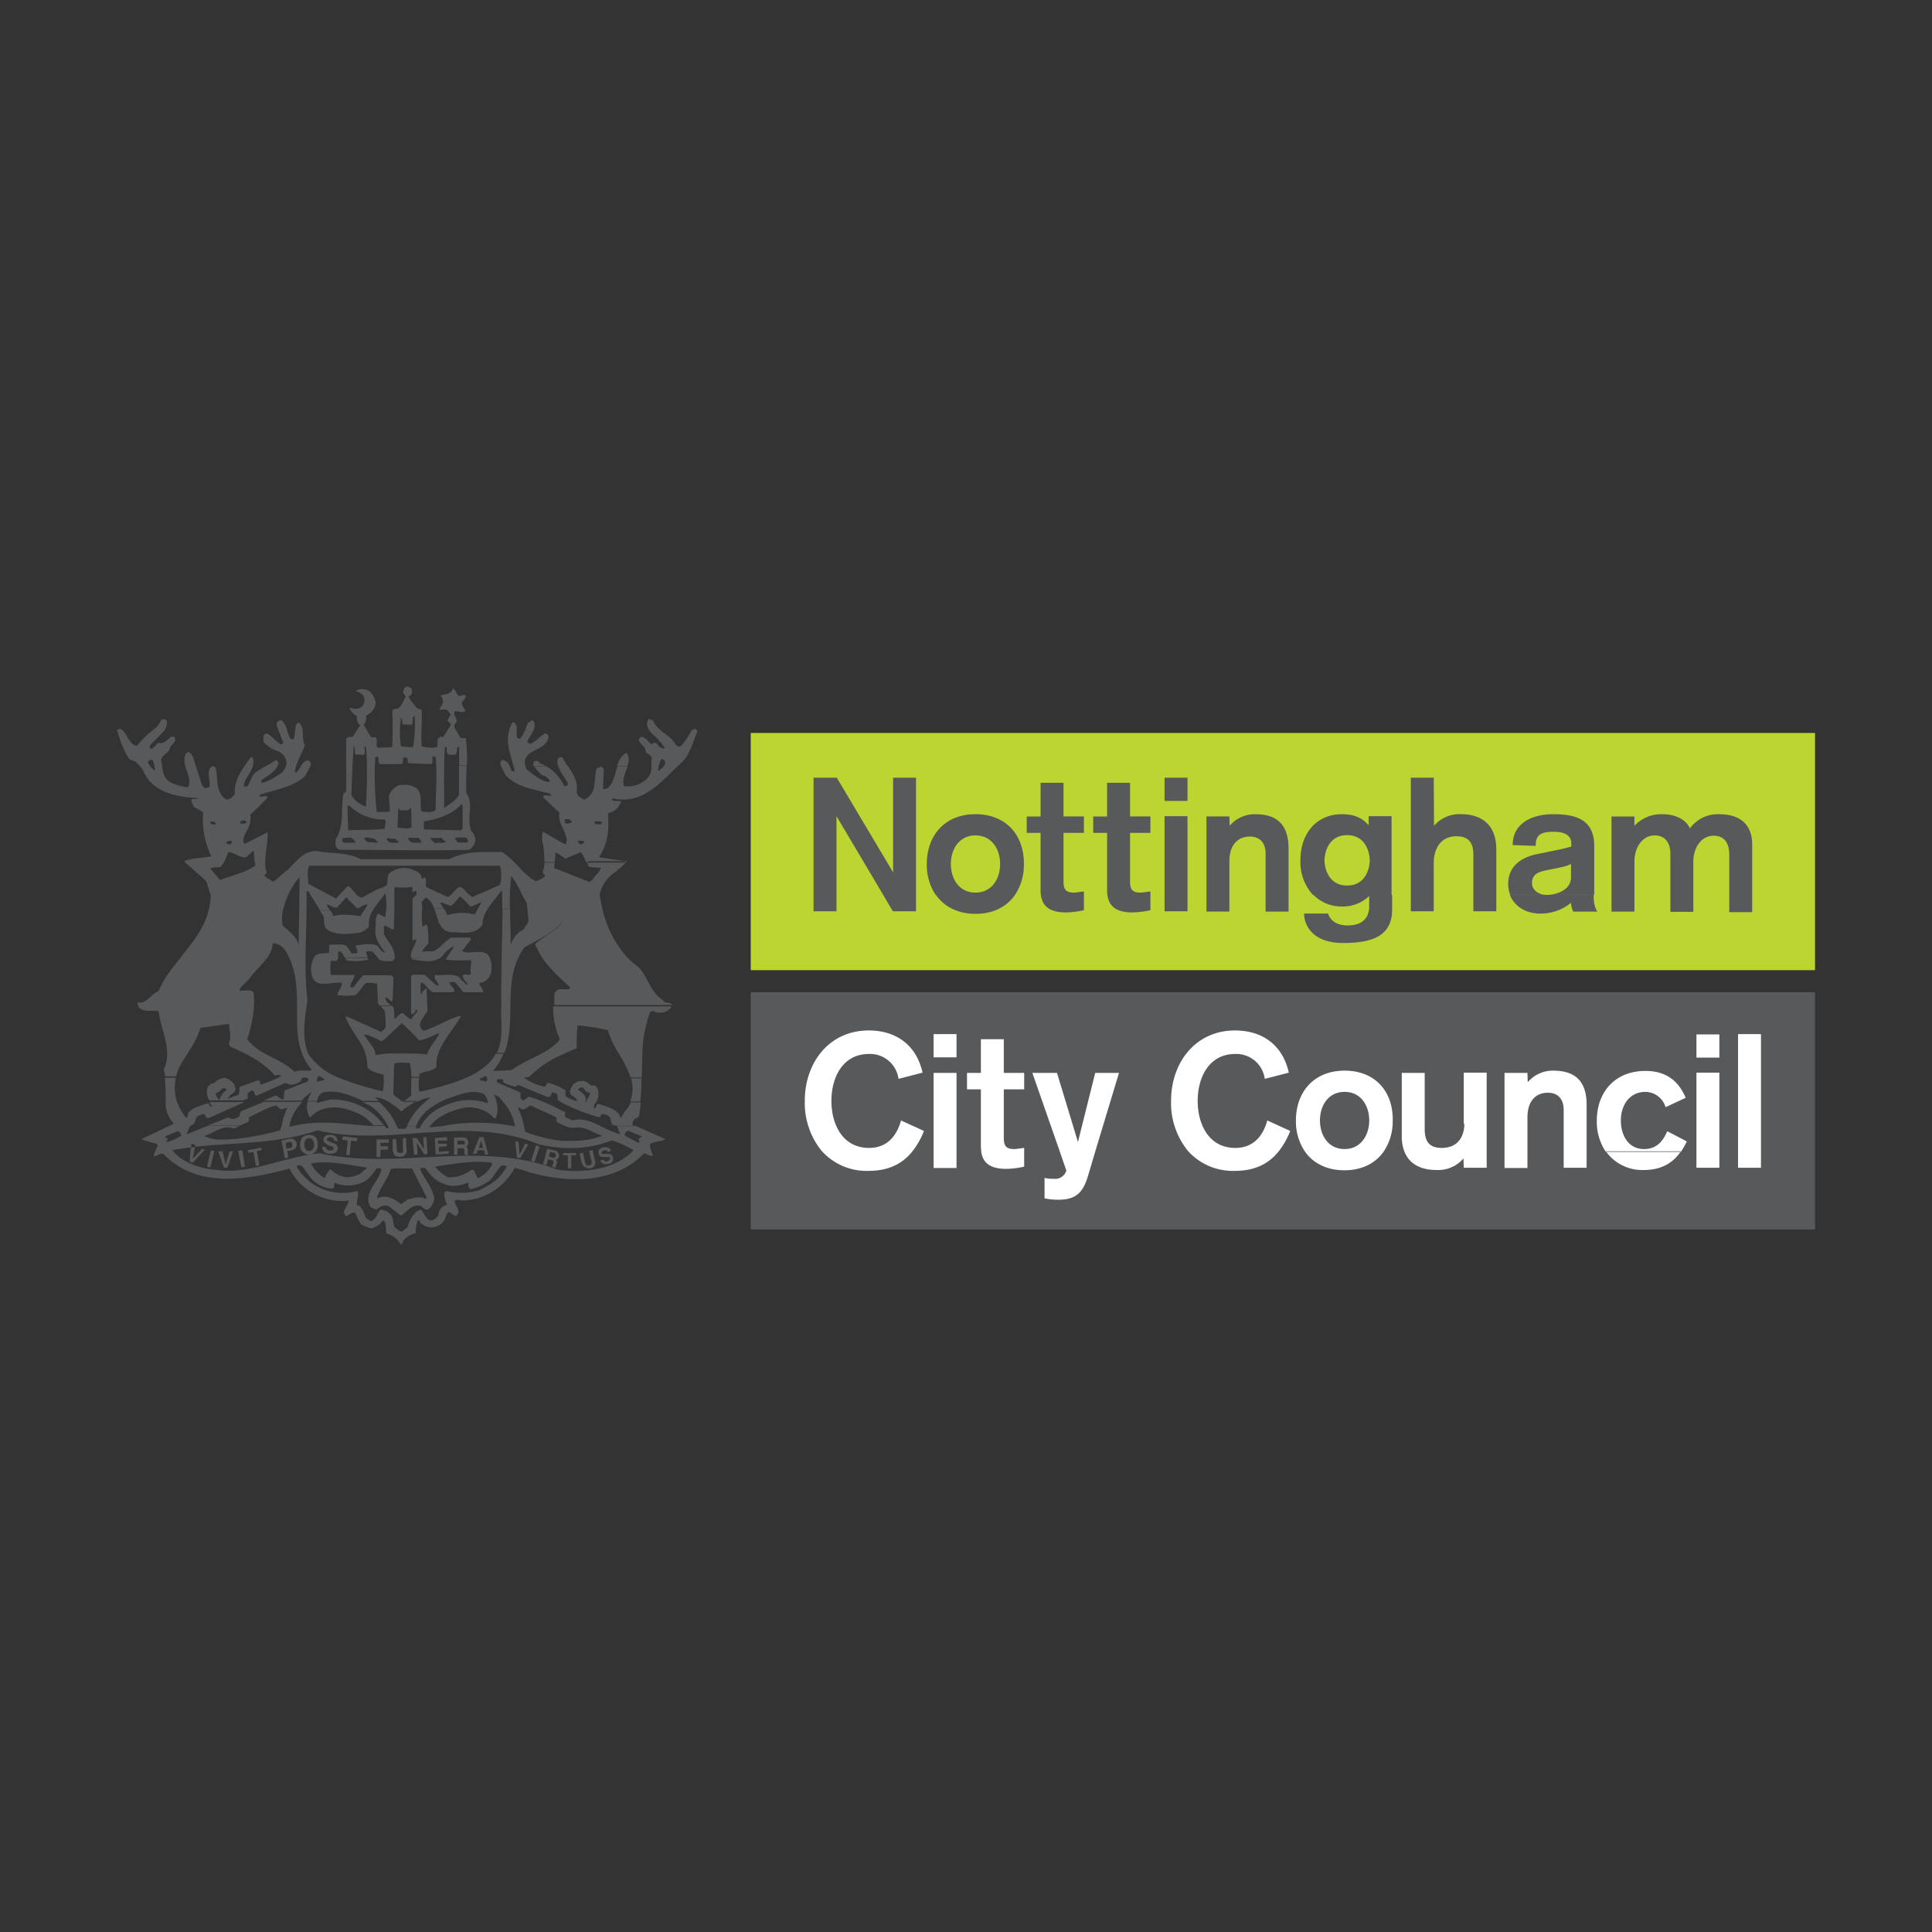 <svg height="512" viewBox="0 0 512 512" width="512" xmlns="http://www.w3.org/2000/svg"><rect x="0" y="0" width="512" height="512" fill="#333333" stroke="none"/><path d="m69.331 304.588-.15-.45-2.25.45-1.275.225.225.675 1.275-.225.675 3.751.9-.225-.675-3.751 1.275-.225zm-6.226.45.9 4.351.9-.225-.675-4.351zm53.109-1.05 2.175-.225v-.675h-2.325v-.825h2.4v-.9l-3.226.225.15 3 .075 1.35 3.45-.225v-.675l-2.625.225v-1.275zm38.631 5.176a2.057 2.057 0 0 0 1.5.45 1.494 1.494 0 0 0 1.35-1.95l-.675-2.85-.9.225.675 2.85c0 .45 0 .9-.675.9-.45.225-.9 0-1.05-.675l-.6-2.626-.9.225.6 2.55c.3.525.525.9.675.9m5.476-2.55h.45c.45 0 .9 0 .9.225.225.45-.45.6-.6.9-.9.225-1.05-.225-1.05-.45l-.9.225c0 .45.675 1.35 2.175.9a1.306 1.306 0 0 0 1.125-1.725c-.225-.9-.675-.9-1.275-.9h-1.05c-.225 0-.45.225-.675-.225a.719.719 0 0 1 .675-.675c.825-.225.825.225 1.05.45l.825-.45c-.075-.075-.075-.15-.15-.225-.225-.375-.75-.825-2.025-.6a1.98 1.98 0 0 0 -.975.6 1.248 1.248 0 0 0 -.15 1.125c.15.825.75.825 1.65.825m-100.517 1.95-.825-3.451h-1.125l1.5 4.351h.9l1.5-4.351h-.9zm-9.527-.675.825.225 3.225-3.451h-.075l-.75-.225-.15.225-2.25 2.4.45-2.4.15-.675c-.375.075-.75.075-1.125.15l-.075.525zm96.766-3-1.125-.225-.9-.225-.075.225-1.05 3.901.9.225.45-1.575.9.225c.45 0 .675.225.45.9a1.701 1.701 0 0 0 -.225.9l.9.225a1.702 1.702 0 0 1 .225-.9c.225-.825 0-1.125-.225-1.275.45 0 .675-.225.9-.9a1.483 1.483 0 0 0 -1.125-1.5m-.6 1.95-1.05-.45.45-1.125 1.05.225a.801.801 0 0 1 .45.825c-.3.525-.45.525-.9.525m2.776-.675h1.275v3.45h.9v-3.45h1.276v-.6h-3.45v.6zm-94.366 3 .9.225 1.05-4.351-.9-.225zm58.135-7.801h-.825l.225 3.225-1.95-3h-1.125l.3 3 .15 1.5.9-.225-.075-1.35-.15-1.725 1.125 1.725.825 1.35h.9l-.075-1.35zm25.429 3.225-.75 1.35-.075-1.35-.15-1.95-.9-.225.225 2.175.225 2.175.825.225 1.425-2.4.75-1.275-.825-.225zm-50.783-3.225c.9.225.9.675.9.9l.9.225a1.595 1.595 0 0 0 -1.5-1.725c-1.725-.225-2.175.675-2.175 1.05-.225 1.05.675 1.275 1.275 1.725l.675.225a.597.597 0 0 1 .675.675.275.275 0 0 1 -.075.225c-.15.225-.675.225-.825.225a1.084 1.084 0 0 1 -.825-.225.843.843 0 0 1 -.225-.6l-1.05-.225a1.759 1.759 0 0 0 .15.825 1.975 1.975 0 0 0 1.8 1.125c.375 0 1.8 0 2.1-1.125a.276.276 0 0 1 .075-.225 1.379 1.379 0 0 0 -1.35-1.5l-.825-.45c-.225 0-.675-.225-.675-.45-.15-.45.525-.675.975-.675m3.001.675 1.5.225-.225 2.325-.15 1.5h.9l.15-1.5.225-2.325 1.5.225.225-.9-3.901-.45zm16.953-.45h-.825v3.075c.225.45 0 .9-.675.9a.824.824 0 0 1 -.9-.9l-.225-2.776h-.9v3.076c.225.45.225.9.45 1.125a1.972 1.972 0 0 0 1.5.45 1.545 1.545 0 0 0 1.725-1.725zm-7.801 5.026h1.05v-1.95h1.95v-.9h-1.95v-.9h2.175v-.9h-3.224zm28.355-5.251h-1.124l-1.275 3.225-.45 1.125h1.05l.225-.9h1.725l.225 1.125h.9l-.375-1.35zm-1.275 2.85.675-1.95.45 1.95zm-2.776-1.5a1.222 1.222 0 0 0 -1.35-1.275h-2.4v4.576h.9v-1.725h1.125c.45 0 .6.15.675.45v.45c0 .45 0 .675.225.9h.9c-.225-.225-.225-.45-.225-1.125v-.225a.849.849 0 0 0 -.375-.825 1.311 1.311 0 0 0 .525-1.2m-1.725.6h-1.125v-1.05h1.275c.45 0 .675.225.675.6 0 .45-.225.45-.825.45m-40.432-2.55c-.675 0-2.4.225-2.4 2.626a2.989 2.989 0 0 0 .225 1.275 2.459 2.459 0 0 0 2.1 1.35 2.384 2.384 0 0 0 2.1-1.35 2.989 2.989 0 0 0 .225-1.275c.15-2.475-1.575-2.626-2.25-2.626m.9 3.826a1.125 1.125 0 0 1 -1.8 0 1.843 1.843 0 0 1 -.375-1.275c0-1.35.825-1.725 1.275-1.725s1.275.45 1.275 1.725a1.537 1.537 0 0 1 -.375 1.275m-6.301-2.776-1.95.45.45 2.325.45 2.4.9-.225-.225-1.725 1.125-.225a7.073 7.073 0 0 0 .675-.225 1.561 1.561 0 0 0 .675-1.5 1.638 1.638 0 0 0 -2.1-1.275m.45 2.4-1.05.225-.225-1.5.675-.225c.6-.225 1.05 0 1.05.45 0 .15.225.825-.45 1.05m64.736.375-.975 3.075.9.225 1.125-3.3.225-.675-.9-.45zm-78.163-8.851a4.603 4.603 0 0 1 -1.725.825c-.6 0-1.05-.375-1.5-.375-1.875.75-3.601 1.425-5.251 2.1h8.476l2.25-.975c.45-.45 0-.9.225-1.275 2.175-.9 4.801-2.626 7.201-3.075.45.375 1.05 1.275 1.725.9a2.614 2.614 0 0 0 1.275-.45 17.295 17.295 0 0 0 -1.575 4.951h2.1c.225-2.325 1.725-4.576 3.376-6.376h-10.127l-6.076 2.475a1.699 1.699 0 0 0 -.375 1.275m18.603.45c2.4-2.85 6.526-3.225 9.977-2.175 1.95.675 4.351 1.5 5.851 3.226a1.726 1.726 0 0 1 .825.975h2.925a16.581 16.581 0 0 0 -9.677-6.376h-.075a15.562 15.562 0 0 0 -4.501-.45l-2.025.525-1.425.375c0-.15-.075-.225-.075-.375h-2.4a5.407 5.407 0 0 0 .6 4.276m84.839-4.276h2.7a60.445 60.445 0 0 0 .3-6.376h-2.85a9.331 9.331 0 0 1 -.15 6.376m-19.277-15.677a17.506 17.506 0 0 1 -4.276 3.001c-2.625 1.425-5.551 2.625-7.876 4.351l-4.951.225a14.684 14.684 0 0 0 2.776-4.576h-2.025a10.935 10.935 0 0 1 -1.8 2.475 19.751 19.751 0 0 1 -6.001 3.901h4.276a5.282 5.282 0 0 1 .675-.45c.225 0 .375.15.525.45a2.317 2.317 0 0 1 .15.6l-.45.45c-.225-.225-.9-.225-1.575-.45v-.45a1.791 1.791 0 0 0 .675-.15h-4.276c-3.826 1.725-8.251 2.7-12.002 3.676h-.45a10.083 10.083 0 0 1 0-3.676h-2.1c0 1.575-.15 3.226 0 4.801-.75.375-1.5 1.2-2.25 1.575h3.676a13.754 13.754 0 0 1 3.751-1.2 10.963 10.963 0 0 0 -1.425 1.2 16.27 16.27 0 0 0 -4.876 6.376h2.4c1.2-3.076 3.526-4.876 6.451-6.376.525-.225 1.05-.525 1.575-.75 3.451-1.125 6.976-2.776 9.977-1.275a6.225 6.225 0 0 1 1.05 1.95l-.075.075-.15.375a4.224 4.224 0 0 0 -.9-.3 14.226 14.226 0 0 0 -7.726 0 21.78 21.78 0 0 0 -4.576 1.875 12.136 12.136 0 0 0 -4.426 4.501h2.475c2.175-2.85 6.001-4.276 9.377-4.951 2.625-.225 5.851.675 7.576 2.85h.45a6.407 6.407 0 0 0 .225-4.276 10.707 10.707 0 0 0 -.675-2.025c.6.225.6.45 1.05.45a14.932 14.932 0 0 1 1.425 1.575 12.719 12.719 0 0 1 3.075 6.376v.075c-.15 0-.225-.075-.375-.075a50.461 50.461 0 0 0 -18.978 0 3.246 3.246 0 0 0 -.375.075c-.9 0-1.95.225-3.001.225a1.035 1.035 0 0 0 .225-.3h-2.475a3.258 3.258 0 0 0 -.3.525c0 .225-.675 0-1.05 0a1.084 1.084 0 0 0 .15-.525h-2.4a3.653 3.653 0 0 0 -.225.525c-.6.45-1.5 0-2.175.225a2.247 2.247 0 0 0 -.3-.75 17.73 17.73 0 0 0 -4.726-6.376h-4.352c.675.3 1.35.675 2.025.975a14.03 14.03 0 0 1 4.651 5.326c.075.075.075.225.15.3 0 .675-.675.225-.675.225a3.255 3.255 0 0 1 -.3-.525h-2.925v.075c-.375 0-.75-.075-1.125-.075-6.451-.45-13.127-1.65-20.103 0a6.25 6.25 0 0 0 -1.125.3v-.3h-2.1c-.075.375-.225.75-.3 1.2-5.851 1.5-11.477 2.625-17.328 2.4a20.219 20.219 0 0 1 -2.85-.9c2.4-.675 5.176-3.226 7.801-1.95l1.65-.75h-8.552c-1.875.75-3.676 1.5-5.551 2.25a15.053 15.053 0 0 1 .9-2.175c.075 0 .075-.075.15-.075.525-.375.975-.375 1.2-1.2.225-.225 0-.675.45-1.05.225-.45 1.05-.675 1.725-.9l.45.225c.225.45.225.9.9.9l9.527-4.276h-9.226a4.253 4.253 0 0 0 .6.975v.375c-.45-.225-.675-.375-.675-.825l-.45-.225c-1.725.675-3.901 1.05-5.176 2.625a1.659 1.659 0 0 1 -.45 1.275 12.987 12.987 0 0 1 -2.475-4.276 12.219 12.219 0 0 1 -.3-6.376h-2.925a60.355 60.355 0 0 1 .225 6.376 7.849 7.849 0 0 0 2.175 5.776l-1.2.6-7.426 3.526c1.725.675 3.075.9 4.126 1.275l.225.45c-.15.375-.375.675-.525 1.05a11.663 11.663 0 0 0 -.6 1.725h.45c.675-.225 1.5-.825 2.175-.6 8.927 9.302 22.129 6.901 33.456 3.901.225.675.45.675.45.9a15.643 15.643 0 0 0 8.401 6.826h9.152a2.926 2.926 0 0 0 0-1.8 14.362 14.362 0 0 1 -12.602-2.4 14.758 14.758 0 0 1 -3.451-3.901v-.375c.45-.225.9 0 1.275 0l2.4 3.225c1.125 1.5 3.901 3 5.851 2.776.45-.225.225-1.05.45-1.5a9.271 9.271 0 0 0 8.476-.675 18.631 18.631 0 0 0 2.626-3.075c.45-.225.9 0 1.275 0-.3 2.7-3.226 5.026-3.451 7.726a3.765 3.765 0 0 0 .675 2.55 9.124 9.124 0 0 1 1.275.6c1.05-.6 2.175-1.725 3.901-.6l2.775 2.175c1.5-.9 2.85-3.076 5.176-2.626.45.225.675.675 1.5 1.05h.45a4.162 4.162 0 0 0 1.725-3v-.15c-.675-3.001-2.55-4.876-3.676-7.426v-.45h1.275c1.275 1.725 2.4 3.225 4.801 4.126 2.4 1.125 4.576.45 6.526-.225.225.225 0 .6.225 1.275l.45.45a13.408 13.408 0 0 0 5.176-2.4c1.05-1.05 1.725-2.625 3.075-3.901h.9l.45.225c-1.5 3-3.901 4.726-7.201 6.301a16.196 16.196 0 0 1 -8.851.225l-.45.45a3.147 3.147 0 0 0 .075 1.425 12.654 12.654 0 0 0 .6 1.8 2.717 2.717 0 0 0 -2.175 2.175c-.225.225 0 .675-.45 1.05-.225.225-.9.9-1.5.9a1.454 1.454 0 0 1 -1.125-.45 10.983 10.983 0 0 1 -1.35-2.175c-.45-.45-.825 0-1.275.225 0 0-.225 0-.6.45a8.308 8.308 0 0 0 -1.95 3.676c-.45.45-1.05.825-1.5 1.275-1.125-.225-1.125-.675-1.95-1.125-.45-.9-.225-2.85-1.35-3.676a3.54 3.54 0 0 0 -2.4-1.05c-.9 1.05-.9 2.175-2.4 3.075-.675-.225-1.725-.9-1.725-1.5a8.142 8.142 0 0 0 -1.275-2.4c-.225-.225-.45-.225-.9-.45a18.138 18.138 0 0 1 .225-1.875h-9.153a15.042 15.042 0 0 0 6.751.75c0 1.05-1.05 1.95-1.275 3.225.225.225.225.675.675.9.9-.45 1.725-1.125 2.4-.9a19.488 19.488 0 0 0 1.5 3.075 13.604 13.604 0 0 0 2.625 1.05 4.923 4.923 0 0 0 3.226-2.175l.45.45c.45 1.125.225 2.175.45 3.076a6.051 6.051 0 0 1 3.901 3.225v-.45c.45-.225.45-.45.45-.675a5.437 5.437 0 0 1 3.451-2.175 7.494 7.494 0 0 1 .45-3.226l.45-.225c0 .45.45.45.225.675a5.024 5.024 0 0 0 3.225 1.275 4.279 4.279 0 0 0 3.075-1.725c.45-.6.45-1.725 1.275-2.4l.45.225a5.639 5.639 0 0 0 1.575.9l.45-.675c.45-1.275-.9-2.175-.9-3.451.675-.45 1.5 0 2.175 0a17.062 17.062 0 0 0 4.351-.75 16.549 16.549 0 0 0 9.377-7.876 26.292 26.292 0 0 1 3.676 1.05c9.752 2.85 22.579 3.451 30.605-4.951.9.225 1.5.825 2.4.6a13.508 13.508 0 0 1 -.6-1.575 4.834 4.834 0 0 1 -.225-1.5c1.5-.825 3.075-.6 4.126-1.275l-7.951-3.526h-4.876a14.215 14.215 0 0 0 .825 2.25 29.812 29.812 0 0 1 -5.326-2.25c-2.475-1.2-4.876-2.175-7.276-1.425-.45-.225-1.125-.45-1.95-.9-.225-.45 0-.9 0-1.275-1.875-.9-3.826-1.95-5.851-2.776a26.758 26.758 0 0 0 -3.901-1.35 7.601 7.601 0 0 1 -1.5 1.05l-.45-.45c-.45-.45 0-1.125-.225-1.725l-6.076-2.625c0-.225-.45-.375 0-.825.45-.225 1.05 0 1.5 0v.675c.675.675 2.175.9 3.226 1.275.45-.225.45-.45.9-.45l7.801 3.225.45-.225c.45 0 .225-.675.675-1.05a2.614 2.614 0 0 1 1.275.45c.225.225 0 .9.225 1.575a4.554 4.554 0 0 1 .75.525 49.696 49.696 0 0 0 10.277 4.051 5.242 5.242 0 0 1 .6-.9 3.465 3.465 0 0 1 2.175.9c.225.6.225 1.05.45 1.725 0 .225.6.45 1.275.45 0 .075 0 .075.075.15h4.876l-.75-.3v-.675a5.518 5.518 0 0 1 .6-.9c.675-.375 1.125-.6 1.125-.825.225-1.2.375-2.4.525-3.601h-2.7a8.963 8.963 0 0 1 -.9 1.65 9.334 9.334 0 0 0 -1.725 2.625c-.45-2.4-3.901-3.225-6.076-3.901-.45.45-.45.9-.9 1.35a1.388 1.388 0 0 1 .3-1.65c.075 0 .075-.075.15-.075a4.179 4.179 0 0 0 .225-3.901 1.077 1.077 0 0 0 -1.5-.45c-.675-.675-1.725-1.5-2.625-1.275a2.75 2.75 0 0 0 -2.776 1.95 1.549 1.549 0 0 0 0 1.725 3.668 3.668 0 0 1 1.725 1.575h-.375a13.182 13.182 0 0 1 -2.625-1.125c-.45-.45 0-1.35-.225-1.725a16.512 16.512 0 0 0 -4.576-1.95c-.225 0-.675.675-.675 1.05a12.739 12.739 0 0 1 -5.326-2.175c-.075-.075-.225-.15-.3-.225.225-.225.9 0 1.275-.225a29.098 29.098 0 0 1 8.776-5.926c1.275-.6 2.55-1.125 3.826-1.65a59.041 59.041 0 0 1 .225-6.076 57.684 57.684 0 0 1 8.026 1.275 26.634 26.634 0 0 0 3.076 6.451 34.804 34.804 0 0 1 3.075 6.301h2.85c.075-2.1.075-4.276.15-6.376a34.329 34.329 0 0 1 2.1-11.252l.9-.225a2.417 2.417 0 0 0 1.725.45 3.208 3.208 0 0 0 3-1.65h-31.354a19.755 19.755 0 0 0 1.65 8.401c.15.225-.075.675-.525 1.125m-103.292 25.577c0-.45-.9 0-.6-.675l3.226-1.35c.6 0 .825.675 1.05 1.125a11.759 11.759 0 0 1 -3.901 1.725c-.225.075 0-.375.225-.825m52.059 8.251c-.9 1.275-2.55 1.725-4.351 1.95a7.24 7.24 0 0 1 -4.576-2.175 6.402 6.402 0 0 0 -1.5 2.4 10.266 10.266 0 0 1 -3.676-3.901c4.801-.9 9.977.45 14.777 1.05 0 .225 0 .45-.675.675m16.503 7.126v.45h-.45a1.583 1.583 0 0 0 -.75-.3h-.825a2.515 2.515 0 0 0 -.75 0c-.675.15-1.425.375-2.175.525-.45.45-1.275.9-1.725 1.275a8.618 8.618 0 0 0 -3.451-1.875 4.279 4.279 0 0 0 -1.95 0h-.075a5.202 5.202 0 0 0 -.975.375c0-.15.075-.225.075-.375.75-2.475 3.001-5.026 3.601-7.426 1.95-.45 3.676 0 5.626-.225zm13.652-4.951c-.45-.675-.675-1.5-1.125-2.175h-.675a9.371 9.371 0 0 1 -6.076 1.95 10.164 10.164 0 0 1 -3.45-2.85c4.801-.675 9.752-1.725 14.927-1.05l.225.45a8.261 8.261 0 0 1 -3.826 3.676m39.757-12.602 3.676 1.5a.833.833 0 0 1 -.675.45c-.45.45.45.9-.225 1.275l-3.676-1.95c.225-.825.225-.825.9-1.275m1.125 4.951c.15.075.225.15.375.225-5.026 5.401-13.652 6.076-20.178 5.176-20.628-8.026-42.307.225-62.935-4.351-9.752.9-18.828 5.851-27.755 4.351h-.45c-3.676-.45-8.476-1.95-10.877-5.176l1.35-.225c1.2-.225 2.4-.375 3.601-.525l.075-1.05 1.05.45-.075.45c10.727-1.2 21.604-.675 32.405-4.351 19.503 4.576 39.231-4.351 58.585 3.676 6.526 1.5 13.052 1.5 19.503-1.05a33.996 33.996 0 0 1 5.326 2.4m-29.104-10.576c.9 0 1.275-.675 2.175-1.05l6.751 3.075c.225 0 0 .6.225 1.275a15.694 15.694 0 0 0 1.95.975 5.431 5.431 0 0 0 3.301.525c2.175-.225 4.351 1.35 6.751 2.175-3.676 1.5-6.901 1.35-10.652 1.35a39.477 39.477 0 0 1 -9.752-2.4c-.075-.525-.225-1.05-.3-1.575a20.002 20.002 0 0 0 -1.575-4.651c.225-.375.675.075 1.125.3m15.152-5.626a2.327 2.327 0 0 1 .9-.225l.45.6c.225.45.45.675 1.5.9l-.225.675a15.111 15.111 0 0 0 -.825 1.575 4.428 4.428 0 0 1 -.3.6l.15-.6.075-.3c0-1.275-.825-1.95-2.175-2.85zm-50.183-9.152h6.901a42.379 42.379 0 0 0 -6.901 0m-11.927-25.43c.15.225.3.525.45.75a15.792 15.792 0 0 0 5.626-.225.952.952 0 0 0 -.075-.45zm64.511-24.229c.9.45 2.175.225 3.226.45-.225 1.275-1.725 1.95-2.175 3.225-.225 0-.675.45-.9.45l-9.302-3.676.225-1.575h-2.7a11.457 11.457 0 0 1 -.525 2.7c.225.45.225.675.6.675v.45a7.524 7.524 0 0 1 -2.4 1.275c-2.4-1.275-3.901-3.226-5.701-5.026a18.032 18.032 0 0 0 -3.376-2.776c-4.576.225-9.152-.45-13.877 1.95h-23.479c-3.226-1.725-6.901-1.5-10.577-1.95-2.776-.825-4.951.825-6.826 2.776-.675.675-1.275 1.35-1.875 2.025l-.45.225-3.226 2.776h-.45c-.675-.45-1.5-.9-1.95-1.275-.45-.45.225-.675.45-.9a9.624 9.624 0 0 1 -.375-2.85c0-2.775.75-5.551.6-7.951l-6.076 3.075c-1.125-1.275.675-3.225 1.275-5.026a5.77 5.77 0 0 0 .225-2.776c.9-.675 1.575-1.5 2.4-2.175.825-1.125 1.95-1.575 2.175-2.625-.9-.225-1.5.225-2.175 0l.225-.45c3.901-1.275 9.302-2.175 11.927-5.026l1.35-2.475.15-.375v-.45l-.45-.675c-1.125-.15-1.65.6-2.175 1.425a7.056 7.056 0 0 1 -1.125 1.65h-.45v-.45a9.326 9.326 0 0 1 .3-1.2c.6-1.95 1.8-3.901 2.325-5.551-1.05-1.95 0-4.126-1.275-5.626l-.45-.45c-.225.45-.6.45-.6.675-.45 1.5-.225 2.626-.675 3.901l-.9-.225c-.9-1.725-1.05-4.351-2.626-4.951l-.675.45c-.45.45-.225.9-.225 1.275l1.725 4.351-.675.45c-1.275-.9-2.175-1.95-3.45-2.85-.225 0-.675-.225-.9.225-.45.45-.225 1.05-.225 1.95a8.483 8.483 0 0 0 3.676 2.4 3.608 3.608 0 0 1 2.4 3.001 4.391 4.391 0 0 1 -.15.975 5.157 5.157 0 0 1 -1.125 1.8c-1.5.9-3.451 2.4-5.401 2.625v-.6c1.35-1.2 3.376-1.95 4.276-3.826a2.688 2.688 0 0 0 .3-.825l-.45-.675h-.45a17.438 17.438 0 0 1 -2.325 1.425 30.762 30.762 0 0 0 -2.925 1.8c-1.125.9-1.275 2.625-2.175 3.676h-.9c0-1.95 1.95-3.451 2.4-5.401v-.075a4.617 4.617 0 0 0 .15-1.425 1.169 1.169 0 0 0 -.45-.9h-.15a26.64 26.64 0 0 0 -1.725 2.325c-1.5 2.175-2.775 4.576-2.625 7.501a3.171 3.171 0 0 1 -2.175 1.5c-3.075-1.95-2.175-5.626-2.85-8.251l-.225-.45-.675-.225c-.45.45-.6.45-.6.45-.9 1.725.225 3.451-.225 5.176l-1.05.225c-.45 0-.45-.45-.825-.675l-1.725-5.326-.45-1.425c-.225-.9-.675-1.95-1.575-2.175-.45.45-.6.45-.6.45a4.567 4.567 0 0 0 -.15 3.15c.45 1.8 1.425 3.526.975 5.326l-.225.45a14.158 14.158 0 0 1 -4.576-1.275c-1.8-.975-2.1-2.776-2.325-4.426-.075-.6-.15-1.125-.225-1.65.45-1.5 2.175-1.725 2.4-3.226.45-.9 1.5-1.35 1.275-2.4l-.225-.45h-.675c-1.125.675-1.5 1.5-2.625 1.725h-1.05l-.45.45c-.45.45-.825 1.05-1.5 1.05l-.225-.675c.9-1.275 2.175-2.175 3.226-3.451l.45-.45a3.616 3.616 0 0 0 .9-2.85c-.225 0-.225-.45-.9-.45l-.6.225a6.955 6.955 0 0 1 -1.5 2.175 26.932 26.932 0 0 0 -4.951 4.726l-.675-.225c-1.5-.9-1.95-2.775-3.076-3.901l-.6-.45a1.701 1.701 0 0 1 -.9.225 26.534 26.534 0 0 0 3.225 7.801 4.117 4.117 0 0 0 1.5.6c.45.375.75.675 1.125 1.05a11.265 11.265 0 0 1 1.05 1.35c2.4 6.076 9.527 7.201 14.777 7.351-.675.45-1.5 0-1.95.45v.45c.225.675.45.9.675 1.5 1.05.45 1.5.9 2.4 1.35v.225a23.218 23.218 0 0 0 2.174 11.478c-2.4.45-4.576.45-6.751 1.05l-.075.15h10.427a15.342 15.342 0 0 1 .975-2.325c1.5 0 3.075 1.725 4.726 1.35a14.553 14.553 0 0 1 1.95-1.725c.15.9.075 1.8.225 2.776l.225 1.125c-2.625 1.95-6.301 2.625-9.377 3.901-.9-1.05-1.725-2.175-2.625-3.075.825-.45 1.725-.225 2.776-.45a5.781 5.781 0 0 0 1.05-1.575h-10.427l-.15.3 5.626 4.951c.6 1.35.825 2.85 1.275 3.676a15.117 15.117 0 0 1 -.45 3.751c-1.125 5.026-4.276 8.851-7.351 12.677h.075c-2.325 2.85-4.651 5.701-6.076 9.152-2.175.9-3.225 3.526-5.626 3a1.465 1.465 0 0 0 .075.525 4.021 4.021 0 0 0 .375.825c1.275 1.35 3.45.675 5.026.9l.225.45c.45 3.526 2.1 6.976 2.175 10.577a9.101 9.101 0 0 1 -.9 4.576 7.115 7.115 0 0 1 .375 1.725h2.925a10.127 10.127 0 0 1 .825-2.4c.675-1.275 1.575-2.626 2.401-3.976a25.97 25.97 0 0 0 3.225-6.451l7.576-1.05c0 1.5.675 3.225 0 5.026a1.061 1.061 0 0 0 .45 1.05c1.05.45 2.175.975 3.226 1.5 3.15 1.575 6.376 3.526 8.401 6.076.45 0 1.35-.45 1.725.225h-.075a26.542 26.542 0 0 1 -5.326 2.175c-.225-.225-.225-.45-.225-.9l-.45-.225-4.801 1.726c-.45.45 0 .9-.225 1.5l-.225.675a13.834 13.834 0 0 0 -2.4.9h-.45l.45-.45.225-.45.375-.225c.675-.45 1.275-1.05.9-1.725 0-1.05-1.05-1.95-2.175-2.4-.45-.45-1.05 0-1.5 0a3.36 3.36 0 0 0 -1.5.9 1.58 1.58 0 0 1 -1.275.45q0 .338-.675.675a3.918 3.918 0 0 0 .3 3.751h9.076l1.125-.525c0-.675-.225-1.35.225-1.575s.675-.6 1.125-.45c.225 0 .45.6.45.9l.45.45 7.801-3.451c.225.225.675.225.9.45a4.01 4.01 0 0 0 3.225-1.05v-.45a1.574 1.574 0 0 1 1.95 0l-.225.675-6.076 2.4a6.927 6.927 0 0 0 -.225 2.175l-.45.225c-.6-.225-.9-.675-1.725-1.05l-3.3 1.35h10.126a8.03 8.03 0 0 1 1.425-1.35c.45-.45.675-.45 1.05-1.05v.45a7.68 7.68 0 0 0 -.825 2.025h2.55a2.414 2.414 0 0 1 1.575-2.25c3.301-.75 6.901.525 10.427 2.25h4.351a12.457 12.457 0 0 1 -1.05-.975 8.102 8.102 0 0 1 3.15.975 22.563 22.563 0 0 1 3.826 2.776 25.751 25.751 0 0 1 4.051-2.776h-3.676c-.15.075-.225.075-.375.15 0-.075-.075-.075-.075-.15-.6-.75-1.425-.975-2.1-1.8l.15-4.501.075-3.526.45-.225a20.048 20.048 0 0 1 3.676 0 12.055 12.055 0 0 1 .45 3.676h2.1v-.675c1.125-.9 3.451-.675 4.576-1.95a8.02 8.02 0 0 1 .525-3.751c1.2-3.376 4.051-6.376 6.001-9.752h-.45c-3.225.9-6.301 3.001-9.527 3.901a2.247 2.247 0 0 1 -.9-1.125c-.225-1.5 1.05-2.55 1.95-4.126l-.075-1.65-.15-4.351c-.225 0-.6.45-1.05.825-.225 0 0 .675-.6.675.225-1.05-.225-2.175.225-3.075 1.275.45 1.725 1.95 3.076 2.625h5.251l.45-.225c0-1.125-1.275-1.5-1.275-2.4.45 0 1.05-.225 1.5 0l2.175 2.625h5.251c0-1.05-.9-1.5-1.05-2.4a3.699 3.699 0 0 0 3.075-2.625 6.663 6.663 0 0 0 -.45-4.426c-.075-.15-.15-.225-.225-.375-1.725-1.725-4.576-.225-6.526-.9l-.45-.225 2.4-3.075-.225-.45h-5.024c-1.725.9-2.776 2.626-4.576 3.526-1.05.225-1.95 0-3.225.225a8.762 8.762 0 0 1 1.725-2.175 29.668 29.668 0 0 0 -.225-4.576l-.225-.45c-.45 0-.6.45-1.125.45a24.551 24.551 0 0 1 -.075-4.726 6.436 6.436 0 0 0 -.15-1.725c.45-.45.675-.9 1.275-1.125a5.178 5.178 0 0 1 2.025 2.85h2.55a7.875 7.875 0 0 1 -.9-1.575h.45a24.538 24.538 0 0 0 2.4.9 9.801 9.801 0 0 0 2.175-2.4h.45l2.625 2.626a30.572 30.572 0 0 0 2.85-1.275l-.975 1.8-.825 1.5a13.716 13.716 0 0 0 -7.351.225 4.602 4.602 0 0 0 -.825-1.725h-2.55c1.125 2.925 1.2 6.526 5.551 6.226 2.4.225 5.626.45 7.201-1.95a7.879 7.879 0 0 1 1.425-4.276c1.125-1.8 2.7-3.45 3.751-5.026.075 1.65.075 3.376.075 5.026h2.025a66.409 66.409 0 0 1 .375-8.701c1.725 2.175 2.626 4.801 4.126 7.201l.15 1.575.3 3.225-.225.45c-.225.6-.675.825-1.05 1.725a6.656 6.656 0 0 0 -3.451 4.126c0-3.151-.15-6.376-.15-9.527h-2.025c0 4.201-.15 8.476-.225 12.677-.075 4.276-.15 8.476-.075 12.677v.075c-.3 3.901.75 8.777-1.2 12.677h2.025c1.5-3.901 1.5-8.326 1.575-12.677.075-4.351.225-8.777 2.175-12.677a17.469 17.469 0 0 1 1.5-2.55c3.676-2.175 7.351-3.526 10.202-6.976-1.725 2.625-4.951 3.901-7.351 6.076a30.144 30.144 0 0 0 1.8 3.451c2.025 3.075 4.801 5.476 7.501 8.026l-.225.45c-1.05.225-1.95-.225-3.226.225-.225.225-.45.675-.675.675-.075 1.125-.075 2.175-.075 3.301h31.356v-.075c-.9-.675-1.5-.45-2.175-.675l-.225-.45c-3.451-1.95-4.126-6.301-6.751-8.927a20.337 20.337 0 0 1 -3.001-2.625 28.741 28.741 0 0 1 -6.451-12.677c-.3-1.275-.525-2.626-.75-3.901a9.888 9.888 0 0 1 4.801-6.301v-.45h.45l.45-.45.45-.45c.675-.45.675-.9 1.05-1.05v-.075h-10.277a1.381 1.381 0 0 0 .15 1.35m-114.994-25.432a3.957 3.957 0 0 1 -1.275-1.2c-.15-.225-.3-.45-.525-.825.225-.675.45-.675 1.125-.825a3.809 3.809 0 0 1 .6 1.65q.113.675.225 1.125h-.15zm15.377 14.327-.6-.225v-.45c.225-.225.6 0 1.05 0l.45.45c-.45.225-.45.45-.9.225m4.801 5.251h-.675l-.675-.45.45-.225c.225-.225.9-.225 1.05-.225l.225.45s-.15 0-.375.45m2.4-5.626.225-.45a1.687 1.687 0 0 1 1.125-.225s.675.45.375.675l-.825.225c-.3-.075-.75-.075-.9-.225m-5.475 73.512a13.195 13.195 0 0 1 -.9-1.5v-.45c1.05-.225 1.275-.9 1.95-1.275.225-.225.9.225.9.45a5.62 5.62 0 0 0 -1.95 2.775m16.953-50.483a20.299 20.299 0 0 1 4.351-8.701c0 2.925-.075 5.851-.075 8.701-.075 3.151-.15 6.301-.15 9.527-.45-2.4-2.175-3.451-4.126-5.251l-.225-.45a11.085 11.085 0 0 1 .225-3.826m3 42.907c-2.1-2.1-5.101-3.301-7.801-4.801a14.757 14.757 0 0 1 -4.726-3.826 32.597 32.597 0 0 0 1.8-8.851 24.51 24.51 0 0 0 -.075-3.301l-.225-.45c-.9-.6-2.4-.225-3.451-.225v-.45c.45-.9 1.5-1.575 2.175-2.4l.45-.45c1.2-1.8 3.225-3.526 4.651-5.476a7.029 7.029 0 0 0 1.425-3.826c1.95 0 3.225 1.35 4.126 3.301.075.225.225.375.3.6 1.875 4.126 2.025 8.476 2.025 12.677 0 4.426-.15 8.776 1.35 12.677a14.657 14.657 0 0 0 2.625 4.351c-1.575.45-2.85-.225-4.651.45m6.076 2.625c-.3-.15-.075-.675.075-1.05a1.066 1.066 0 0 0 .15-.45 2.611 2.611 0 0 1 1.05.45l.675.45c-.45.375-1.275.375-1.95.6m28.88-32.855h-3.825c0 .15.075.3.075.45 2.175.375 5.401 1.05 7.501-.45a4.385 4.385 0 0 0 .975-1.05c.45-.675 1.05-.9 1.95-1.725 0-.225.45 0 .6 0l-1.875 2.775-.3.45c1.95.45 4.576.225 6.751.225.225 1.05-.45 2.4 0 3.451-.45.9-1.275 0-2.175.45-.225.9.9 1.725 1.35 2.625l-.675-.225c-.225-.225-.225-.6-.9-.825l-.45-.675c-.225-.225-.45-.225-.45-.45-1.95-.9-4.126-.225-6.301-.45-.225 1.275.6 1.5 1.125 2.85l-.9-.225-2.85-2.625a15.406 15.406 0 0 0 -3.225 0l-.45.225v9.977l.45.225c.45-.225.675-.9 1.05-1.275l.225.45a18.356 18.356 0 0 0 -1.725 2.175c-1.05-.45-1.5-1.275-2.4-1.725a7.31 7.31 0 0 0 -1.95 1.725l-.225-2.85a2.533 2.533 0 0 0 -.525-.825h-3.001c.3.45.75.975 1.125 1.425a28.185 28.185 0 0 1 .225 4.351c-.225.675-.9.675-1.05 1.275l-9.152-4.126h-.45c1.275 3.601 4.201 6.451 5.326 9.752h2.625c-.3-1.725-2.025-3.151-3.001-4.951 1.5 0 3.226 1.125 4.576 1.725l.825-.45 4.576-4.351a52.674 52.674 0 0 1 4.576 4.576c1.95-.225 3.226-1.05 5.251-1.95v.45c-.825 1.65-2.475 3.151-3 4.951 0 .075-.075.15-.075.3-1.05-.075-2.025-.225-3.151-.3h-6.903a30.727 30.727 0 0 0 -3.676.45.951.951 0 0 0 -.075-.45h-2.625a9.149 9.149 0 0 1 .525 3.526c.9 1.5 3.225 1.725 4.351 2.175v.675a11.997 11.997 0 0 1 -.225 3.676 79.044 79.044 0 0 1 -11.852-3.676 17.506 17.506 0 0 1 -7.951-6.301c-1.575-4.276-.975-8.401-.375-12.677l.225-1.35a96.142 96.142 0 0 1 -.525-11.327c.075-4.201.225-8.476.3-12.677v-5.026h.45l3.075 5.026h2.7a2.496 2.496 0 0 1 -.825-1.575c1.05.45 1.5.9 2.625.9l2.4-2.625c.675 0 .45.675 1.05.9l1.95 1.95c.9-.225 1.5-1.05 2.626-1.05 0 .525-.45.975-.825 1.575a4.832 4.832 0 0 0 -.825 1.5c-2.4-.225-4.801-.675-7.426 0a2.405 2.405 0 0 0 -.75-1.5h-2.7l1.05 1.725a7.316 7.316 0 0 0 .45 3c1.95 1.725 5.176 1.725 7.801 1.275a4.334 4.334 0 0 0 3.676-1.725 6.645 6.645 0 0 1 1.05-4.276c.975-1.65 2.325-3.15 3.301-4.576a15.393 15.393 0 0 1 .225 4.576c-.075.6-.15 1.2-.225 1.725-.45 0-1.35-.675-1.95-.9-.9 1.275-.45 2.85-.675 4.126-.225 2.625 1.275 4.351 2.626 6.301-1.05-.225-1.35-1.125-2.175-1.95-1.5-.675-3.901-.225-5.701 0 0 .6.675 1.05.45 1.95-.45.225-.9 0-1.5.225a12.585 12.585 0 0 0 -1.5-2.175c-1.05-.45-2.625-.225-4.351-.225-.225.675 0 1.275-.225 2.175-.9.225-3.226-.225-3.901 1.275 0 .075-.075.075-.075.15a6.348 6.348 0 0 0 -.15 5.476c1.5 2.4 5.026.675 7.576 1.05.225 1.125-1.125 2.175-1.125 3.226a17.12 17.12 0 0 0 4.801 0c.9-.675 1.725-2.4 2.85-3.226a10.687 10.687 0 0 1 2.85.225l.225 5.251a6.126 6.126 0 0 1 .6.675h3.001c-.675-.75-1.65-1.2-1.65-2.25.825 0 .825.6 1.725 1.05l.225-.45.225-6.076-.675-.45h-7.35a19.356 19.356 0 0 0 -2.55 3.225c-.225 0-.9 0-.9-.225 0-.9 1.125-1.95 1.125-3.075h-6.302a20.052 20.052 0 0 1 0-3.676c.45-.225 1.05.225 1.725-.225a1.267 1.267 0 0 0 .225-.75 8.985 8.985 0 0 0 0-1.425l.45-.225c.675.3.9.975 1.275 1.65h6.076a9.991 9.991 0 0 0 -.375-1.425c.225-.45.9 0 1.5-.225a9.15 9.15 0 0 1 1.575 1.725c.075.075.075.15.15.3 1.125.9 2.4.45 3.676.675l.675-.675v-.3c.075-2.4-1.575-3.976-2.85-6.226v-2.175h.45a13.076 13.076 0 0 1 1.725.9h.45c.075-1.725.15-3.451.15-5.176v-6.076a15.573 15.573 0 0 0 4.576 0c.45.225 0 .825.225 1.275.45 0 .675-.225 1.05-.225v1.125c-.45.225-.6.6-1.05.825v11.102c.45.225.45-.225 1.05-.225-.225 1.8-1.725 2.85-1.425 4.951zm19.503-19.278-7.351 3.226a15.4 15.4 0 0 1 -1.725-1.5 4.329 4.329 0 0 0 -1.5-1.275c-1.35.6-1.95 2.175-3.225 2.776l-5.626-2.626c-.6-.675.225-1.725-.45-2.625-.225 0-.45.45-.9.225 0-1.05-.9-1.725-2.175-2.175a6.031 6.031 0 0 0 -6.076.675c-.9.45-.675 1.95-.9 3.225-.9.9-2.175.9-3.45 1.725l-3.226 1.725-.675-.225c-.225 0 0-.225-.675-.45a10.88 10.88 0 0 0 -2.175-2.4l-.45.225-2.85 3.075-7.351-3.901c0-1.5-.45-3.226.225-4.801h50.558a9.802 9.802 0 0 1 0 5.101m-42.307-9.302h1.724c10.877 0 21.453.225 32.33 0a3.199 3.199 0 0 0 1.725-2.85 3.399 3.399 0 0 0 -1.125-2.175 11.367 11.367 0 0 1 -.375-4.501c.15-2.025.3-3.976-.9-5.476-.075-2.4 0-4.876.075-7.276h-2.025v7.726c-.825 1.5-2.4 2.4-3.901 3.451 0-3.676-.075-7.501 0-11.177 0-1.725.075-3.451.225-5.101l.45.225v1.275l.45.6a5.604 5.604 0 0 0 1.95 0c.45-.6.225-1.5.45-1.95h.45v4.876h2.025a38.854 38.854 0 0 0 -.3-7.276c-.45 0-1.05.225-1.5-.225l-1.5-2.625v-.675c.45-.45.9-.9.45-1.5a.952.952 0 0 0 -.075-.45c-.15-.3-.375-.375-.375-.675v-.9c1.05-.225 1.725.45 2.85 0v-.45a3.349 3.349 0 0 1 -.9-1.95 3.26 3.26 0 0 0 1.05-1.575l-.225-.45c-.45.225-1.125 0-1.275.45-.9-.45-1.05-1.275-1.35-1.725l-.6-.45c-.225 1.725-2.175 1.5-3.225 1.95a2.376 2.376 0 0 1 .675 1.725 8.081 8.081 0 0 1 -1.05 1.95c.9.225 1.5-.225 2.175.225a3.307 3.307 0 0 1 .9 1.275 1.989 1.989 0 0 0 -.375.45 2.629 2.629 0 0 0 -.45 1.05 5.182 5.182 0 0 1 .9 1.05l-1.95 3.076c-.225.45-.675 0-.825 0-.225.45-.675.45-.675.675-.225.6 0 1.5-.225 2.175a8.231 8.231 0 0 1 -4.126-.225v-1.35c-.15-1.95.075-4.351.075-6.451a16.296 16.296 0 0 0 -.075-1.95 5.87 5.87 0 0 1 -1.05-.225 12.46 12.46 0 0 1 -2.4-3.225c.9-.45.9-.825.9-1.275 0-.225 0-.9-.225-.9-.6-.225-.825-.6-1.05-.45-.45.225-.825.225-.825.9-.675.675.225 1.275.45 1.725-.675 1.35-1.275 2.85-2.175 3.225-.45 0-.9.225-1.275.225a16.957 16.957 0 0 0 -.075 1.95h5.476l.45-.225v.225a36.813 36.813 0 0 1 -.45 8.026 16.3 16.3 0 0 1 -3.226-.225 28.466 28.466 0 0 1 0-7.576c.45.225.225 1.05.45 1.725.9.225 1.5 0 2.175.225.9-.375.225-1.5.675-2.175h-5.476c-.075 2.7.075 5.401-.15 8.026-1.35.225-2.625 0-3.676.225l-.45-.45c0-.675.225-1.95-.225-2.4-.675 0-1.35.225-1.5-.45l-1.725-2.85a2.355 2.355 0 0 0 .675-2.175.276.276 0 0 0 -.075-.225 4.172 4.172 0 0 0 2.625-3.45 5.215 5.215 0 0 0 -1.725-3.075 3.588 3.588 0 0 0 -3.676 0 3.673 3.673 0 0 1 2.175 1.275 2.519 2.519 0 0 1 -.225 2.625c-.825 1.05-2.4.9-3.45.45.225 1.275 1.5 1.95 1.95 2.4a2.547 2.547 0 0 0 .9 2.4c-.9.825-1.275 2.175-2.175 3.001h-.9l-.675.45v13.876c-.45.6-.825.6-.825 1.05a45.337 45.337 0 0 0 -.3 4.576c-.075 2.475-.225 4.951-1.65 7.126-.3 1.8.15 2.625 1.2 2.85m7.426-1.95a9.387 9.387 0 0 0 -.9-.675l-.225-.45c.675-.45 1.575 0 2.175 0 .675 0 .9.45 1.5 1.05-.6.3-1.725-.15-2.55.075m8.026 0a6.975 6.975 0 0 1 -2.175 0c-.45-.225-.9-.45-1.05-1.05.6-.225 1.5.225 2.4 0 .225.45.45.45.9.9l-.075.15zm3.451-4.126c0 .225-.45.225-.9.45-.9 0-1.725-.225-2.85-.225l.15-3.676.075-1.95a.946.946 0 0 0 .825 1.05c.675-.225 1.35.225 1.95-.225a.898.898 0 0 0 .45-.9 8.178 8.178 0 0 1 .225 1.95c.075 1.2-.075 2.325.075 3.526m0 4.126a4.49 4.49 0 0 1 -1.05-1.05c.6-.45 1.5 0 2.776-.225a2.091 2.091 0 0 1 .9 1.275 10.249 10.249 0 0 1 -2.625 0m6.301.225a3.318 3.318 0 0 1 -1.35-1.5 14.044 14.044 0 0 0 3.075 0c.225.675.675.675 1.05 1.05-.825.675-2.1 0-2.775.45m8.251-1.5c0 .225.225.45.45.825l-.225.45h-2.4c-.45-.225-.6-.9-1.05-1.05.825-.45 2.1-.225 3.225-.225m-4.726-6.301a12.017 12.017 0 0 0 3.451-2.626l.225.45v6.076l-.45.45-9.752-.225a7.045 7.045 0 0 1 0-2.175 21.637 21.637 0 0 0 6.526-1.95zm-19.581-12.678c.075-.825.075-1.65.15-2.475h.675c.225.6 0 1.275.45 1.95h5.626l.45-.225c.225-.225 0-.825.225-1.5h.9c.45.45 0 1.05.45 1.5l6.076.225c.45-.45.225-1.05.225-1.95h.9c.075.825.15 1.65.15 2.475.15 3.676-.15 7.726-.15 11.627-1.05.9-2.4.45-3.676.45l-.225-.675c-.225-1.725.45-4.126-1.275-5.626a6.4 6.4 0 0 0 -4.801-.6 4.903 4.903 0 0 0 -2.4 2.626c0 1.5.225 2.85.225 4.126a1.257 1.257 0 0 1 -.825.225h-2.625a84.597 84.597 0 0 1 -.525-12.152m-5.926 0 .3-5.326.225.45c.225.45 0 1.125.225 1.725.45.225 1.275 0 2.175.225.675-.45.225-1.275.225-2.175h.45c.15 1.65.225 3.376.225 5.101.075 3.526-.075 7.201-.225 10.727a6.56 6.56 0 0 1 -3.901-3.076zm-.825 10.502a13.057 13.057 0 0 0 9.451 3.676c.45.675-.225 1.725 0 2.4-3.225.45-6.226.225-9.752.45l-.15-4.351-.075-2.175zm-1.95 8.701a8.687 8.687 0 0 1 2.4-.225c.45.45 1.125.675 1.125 1.275a15.43 15.43 0 0 1 -3.225 0l-.225-.45-.075-.6zm93.541-29.105-.9.45a21.787 21.787 0 0 1 -2.776 4.126l-.675.225-.675-.45c-1.5-2.85-4.801-3.45-6.076-6.526-.45-.225-.675-.225-1.125-.45-.225.45-.45.6-.45 1.05-.225 2.175 1.95 3.225 3.075 4.576l.225.45.45.225.225.45c0 .45.675.45.675 1.05-.675.225-1.35-.45-1.5-.45-.45-.6-.45-.6-.6-.825l-.675-.225c0 .225-.45.225-.675.45-1.05-.675-1.5-1.95-2.775-1.95-.225 0-.675.675-.675.9.675 1.275 1.725 1.5 1.95 3.226.675.45 1.5.9 1.5 1.5a18.969 18.969 0 0 0 -.075 2.1 4.198 4.198 0 0 1 -.975 3.15 7.335 7.335 0 0 1 -6.301 2.175c-.525-1.725.375-3.526.975-5.251h-2.7c-.75 2.25-1.05 4.726-2.775 5.926-.45 0-.6.225-1.05 0l.225-5.026c0-.225-.225-.45-.45-.675l-.45-.225c-.225.45-.9.45-.9.45l-.225.45c-.45 2.175-.225 4.351-1.05 6.076-.675.825-1.5 1.95-2.4 1.725-1.125-.6-1.575-1.05-1.725-1.95.45-2.7-.975-4.801-2.325-6.826h-2.55c.45 1.575 1.8 3.075 2.475 4.426v.675l-.45.225h-.45a11.791 11.791 0 0 0 -4.801-5.326h-3.226a23.314 23.314 0 0 0 2.175 2.475c1.05 0 1.275.675 1.95 1.125v.675c-2.175-.225-4.576-2.175-6.076-3.451-.15-.15-.15-.45-.225-.75-.075-.225-.075-.375-.225-.525-.45-3.676 4.351-3.526 5.851-6.076.45-.675.6-1.5 0-1.95l-.45-.225c-1.5.9-2.625 2.4-4.126 2.85l-.675-.675c.9-1.725 2.625-3.451 1.725-5.401l-.45-.225c-.6.45-.6.6-1.05.6-.6 1.575-1.05 3.226-2.175 4.351l-.6-.225c-.675-1.275.45-3.075-.9-4.126h-.45c-2.325 4.276-.675 7.801.3 11.627a8.723 8.723 0 0 1 .3 1.35 1.353 1.353 0 0 1 -.9-.225 7.796 7.796 0 0 0 -.45-1.2 2.464 2.464 0 0 0 -1.95-1.65l-.45.45v.9c.075.15.15.225.15.375l1.125 2.25c3.075 3.45 8.026 3.901 11.927 5.026l.225.45c-.675.225-1.5-.225-1.95 0l-.225.45 4.351 4.126a.952.952 0 0 1 -.075.45c-.15 2.625 2.025 4.651 2.025 7.126a4.857 4.857 0 0 0 -.225.75l-.45-.075-5.626-3.225a5.249 5.249 0 0 0 0 3.225 29.136 29.136 0 0 1 .375 4.951h2.7a16.637 16.637 0 0 0 .225-2.775 26.241 26.241 0 0 1 2.623 1.727l4.126-1.725a10.762 10.762 0 0 1 1.425 2.775h10.277v-.375l-6.901-1.05c2.475-3.751 2.626-7.501 2.4-11.252v-.45a4.494 4.494 0 0 0 2.626-1.5l.9-1.5c-.675-.45-1.95 0-2.4-.45v-.45c7.726 1.725 12.377-3.751 17.103-8.326.6-.525 1.2-1.125 1.725-1.65 1.95-2.175 2.625-5.401 3.676-7.576v-.45zm-33.831 25.129h-.45l-.225-.45v-.675h1.275l.675.675a2.39 2.39 0 0 1 -1.275.45m3.451 5.476c-.45-.225-.45-.45-.675-.675.225-.45 1.05-.225 1.5-.225l.225.45a1.381 1.381 0 0 1 -1.05.45m5.401-5.251c0 .225-.675-.225-1.05 0a.526.526 0 0 1 -.45-.825 6.725 6.725 0 0 1 1.95.225zm16.728-15.453a6.448 6.448 0 0 1 -1.5 1.35 8.265 8.265 0 0 1 .15-1.35 10.909 10.909 0 0 1 .675-1.875 1.025 1.025 0 0 1 1.05.9 1.766 1.766 0 0 1 -.375.975m-33.156-1.2-.675-.225-.6.225-.225.9a1.317 1.317 0 0 0 .3.375h3.226a6.851 6.851 0 0 0 -1.05-.525 1.861 1.861 0 0 1 -.975-.75m5.626-1.125c-.225 0-.45.225-.675.9a3.1 3.1 0 0 0 .15 1.425h2.55a14.428 14.428 0 0 1 -1.35-2.325zm18.228 1.125a3.467 3.467 0 0 0 -.45-2.175h-.45a5.803 5.803 0 0 0 -2.175 3.376h2.7a10.671 10.671 0 0 0 .375-1.2" fill="#58595b" fill-rule="evenodd"/><path d="m198.953 262.956h282.047v62.861h-282.047z" fill="#58595b"/><path d="m198.953 194.244h282.047v62.861h-282.047z" fill="#bdd530"/><g fill-rule="evenodd"><path d="m422.415 237.152h-22.279c1.2 3.075 4.276 4.951 8.026 4.951a12.618 12.618 0 0 0 8.176-2.85 5.357 5.357 0 0 0 .6 2.325h6.376c-.375-.525-.975-1.65-.975-4.201l.075-.225zm-66.761 3.075a10.086 10.086 0 0 0 7.201-2.776v2.7c0 3.075-1.8 5.101-5.701 5.101-3 0-4.726-1.425-5.176-3.151h-6.376c0 3.151 2.325 7.801 10.277 7.801 7.651 0 13.052-1.725 13.052-8.927v-3.826h-20.854a10.28 10.28 0 0 0 7.576 3.075m-47.033 1.275h6.076v-25.204h-6.076zm-9.151-34.055h-6.076v8.927h-3.676v4.351h3.676v15.002a8.616 8.616 0 0 0 .075 1.425c.375 2.925 2.25 4.651 6.601 4.651a22.044 22.044 0 0 0 4.801-.6v-4.951c-.9.075-1.8.3-2.7.3-2.325 0-2.7-1.125-2.7-3.076v-12.752h5.401v-4.351h-5.401zm-17.628 0h-6.076v8.927h-3.676v4.351h3.676v15.002a8.616 8.616 0 0 0 .075 1.425c.375 2.925 2.25 4.651 6.601 4.651a22.044 22.044 0 0 0 4.801-.6v-4.951c-.9.075-1.875.3-2.7.3-2.325 0-2.7-1.125-2.7-3.076v-12.752h5.401v-4.351h-5.401v-8.927zm-45.083 23.854-15.002-25.204h-6.151v35.406h6.076v-25.204l12.377 20.854 2.55 4.351h6.151v-35.406h-6.076v25.204zm21.754-15.528c-8.176 0-12.902 5.701-12.902 13.202a14.267 14.267 0 0 0 2.4 8.251h.075c2.175 3.075 5.776 4.951 10.427 4.951 4.726 0 8.251-1.875 10.427-4.951a14.267 14.267 0 0 0 2.4-8.251c.075-7.576-4.651-13.202-12.827-13.202m0 20.779c-4.351 0-6.526-3.676-6.526-7.576s2.175-7.576 6.526-7.576 6.526 3.676 6.526 7.576-2.175 7.576-6.526 7.576m74.188-20.779a8.683 8.683 0 0 0 -6.826 3.075l-.075-2.475h-6.076v20.854 4.351h6.076v-13.277c0-4.651 2.475-6.601 5.401-6.601 3.151 0 4.201 2.25 4.201 4.501v15.378h6.076v-17.178c-.15-5.626-2.85-8.626-8.777-8.626m30.08 3.001c-1.575-1.8-3.526-3.001-7.201-3.001-6.301 0-10.952 4.651-10.952 12.227a12.941 12.941 0 0 0 3.301 9.152h20.854v-20.854h-6.076v2.475zm-5.776 15.903c-4.576 0-5.926-3.976-6.001-6.676.075-2.7 1.425-6.676 6.001-6.676s5.926 3.976 6.001 6.676c-.075 2.7-1.425 6.676-6.001 6.676m-48.383-22.429h6.076v-6.151h-6.076zm78.613 3.526a8.818 8.818 0 0 0 -7.201 3.075l-.075-12.752h-6.076v35.406h6.076v-12.902c0-3.075 1.425-6.976 6.001-6.976 3.075 0 4.501 1.5 4.501 4.951v14.928h6.076v-16.652c-.15-7.276-5.026-9.076-9.302-9.076m24.379 0c-5.551 0-10.727 2.325-10.727 8.176l6.076.225c0-2.7 1.125-3.751 4.651-3.751 2.626 0 4.801.675 4.801 3.15v.75c-1.575.525-4.351 1.05-6.526 1.5l-2.55.525c-3.751.75-7.651 2.925-7.651 7.876a8.835 8.835 0 0 0 .525 2.925h22.278v-13.127c-.075-7.201-5.476-8.251-10.877-8.251m4.726 16.728c0 3.225-3.601 4.651-6.451 4.651-2.175 0-3.901-1.275-3.901-3.151 0-2.4 1.875-3.001 4.201-3.45l3.3-.675a11.608 11.608 0 0 0 2.85-.9zm39.231-16.728a9.161 9.161 0 0 0 -7.726 3.751c-1.275-2.775-4.426-3.751-7.426-3.751a9.635 9.635 0 0 0 -7.276 3.075v-2.475h-6.076v25.204h6.076v-13.277c0-3.601 2.025-6.901 5.326-6.901 2.925 0 4.201 2.025 4.201 4.951v10.952 4.351h6.076v-13.277c0-3.601 2.025-6.901 5.401-6.901 2.85 0 4.126 2.025 4.126 4.951v15.303h6.076v-17.703c.075-5.626-3.3-8.251-8.776-8.251" fill="#58595b"/><path d="m435.617 310.064c5.101 0 8.026-2.25 9.827-4.951h-19.878a11.835 11.835 0 0 0 10.052 4.951m-149.95-7.426-5.551-18.303h-6.527l7.276 20.854 1.725 5.026a3.091 3.091 0 0 1 -3.376 2.175 9.558 9.558 0 0 1 -2.401-.225v5.401a17.125 17.125 0 0 0 3.601.375c4.351 0 6.451-1.5 7.876-6.151l1.95-6.601 6.301-20.854h-6.301zm41.707 1.575c-7.051 0-9.977-6.301-9.977-12.452s2.925-12.452 9.977-12.452a7.609 7.609 0 0 1 7.801 6.601l6.376-1.65c-1.65-7.426-7.126-11.177-14.252-11.177-10.577 0-16.953 8.627-16.953 18.603a20.11 20.11 0 0 0 4.501 13.352 15.939 15.939 0 0 0 12.452 5.251c5.026 0 8.851-1.725 11.627-5.251a21.063 21.063 0 0 0 3-5.326l-6.076-2.776c-1.2 4.276-3.826 7.276-8.476 7.276m-97.066 0c-7.051 0-9.977-6.301-9.977-12.452s2.925-12.452 9.977-12.452a7.609 7.609 0 0 1 7.802 6.601l6.376-1.65c-1.65-7.426-7.126-11.177-14.252-11.177-10.577 0-16.953 8.627-16.953 18.603a20.11 20.11 0 0 0 4.501 13.352 15.939 15.939 0 0 0 12.452 5.251c5.026 0 8.851-1.725 11.627-5.251a21.063 21.063 0 0 0 3.001-5.326l-6.076-2.776c-1.2 4.276-3.826 7.276-8.476 7.276m23.179-30.155h-6.076v6.151h6.076zm0 10.277h-6.076v25.204h6.076v-4.351zm12.527-8.927h-6.076v8.927h-3.676v4.351h3.676v15.002c0 .525.075.975.075 1.425.375 2.925 2.25 4.651 6.601 4.651a22.043 22.043 0 0 0 4.801-.6v-4.951c-.9.075-1.8.3-2.7.3-2.325 0-2.7-1.125-2.7-3.075v-12.753h5.401v-4.351h-5.401v-8.927zm183.555 4.875h6.076v-6.151h-6.076zm17.103-6.226h-6.076v35.406h6.076v-4.276zm-17.103 35.406h6.076v-25.204h-6.076zm-93.24-25.729c-8.176 0-12.902 5.701-12.902 13.202a14.267 14.267 0 0 0 2.4 8.251c2.175 3.075 5.776 4.951 10.427 4.951 4.726 0 8.251-1.875 10.427-4.951a14.267 14.267 0 0 0 2.4-8.251c.15-7.576-4.576-13.202-12.752-13.202m0 20.779c-4.351 0-6.526-3.676-6.526-7.576s2.175-7.576 6.526-7.576 6.526 3.676 6.526 7.576-2.25 7.576-6.526 7.576m31.73-6.676c0 3-1.425 6.376-6.001 6.376-3.075 0-4.501-1.5-4.501-4.951v-14.928h-6.076v16.653a11.045 11.045 0 0 0 .675 4.126c1.5 3.901 5.176 4.951 8.476 4.951a8.818 8.818 0 0 0 7.201-3.075l.075 2.475h6.076v-25.204h-6.075v13.577zm47.633 6.676c-4.201 0-6.151-3.676-6.151-7.576s2.175-7.576 6.526-7.576a5.65 5.65 0 0 1 5.326 4.051l5.326-2.475c-1.575-3.751-4.501-7.126-10.652-7.126-8.176 0-12.902 5.701-12.902 13.202a14.267 14.267 0 0 0 2.4 8.251h19.879a20.303 20.303 0 0 0 1.575-2.776l-5.176-2.7c-.975 2.175-2.475 4.726-6.151 4.726m-24.004-20.779a8.683 8.683 0 0 0 -6.826 3.075l-.075-2.475h-6.076v20.854 4.351h6.076v-13.353c0-4.651 2.4-6.601 5.401-6.601 3.151 0 4.201 2.25 4.201 4.501v15.378h6.076v-17.178c-.15-5.551-2.85-8.551-8.777-8.551" fill="#fff"/></g></svg>